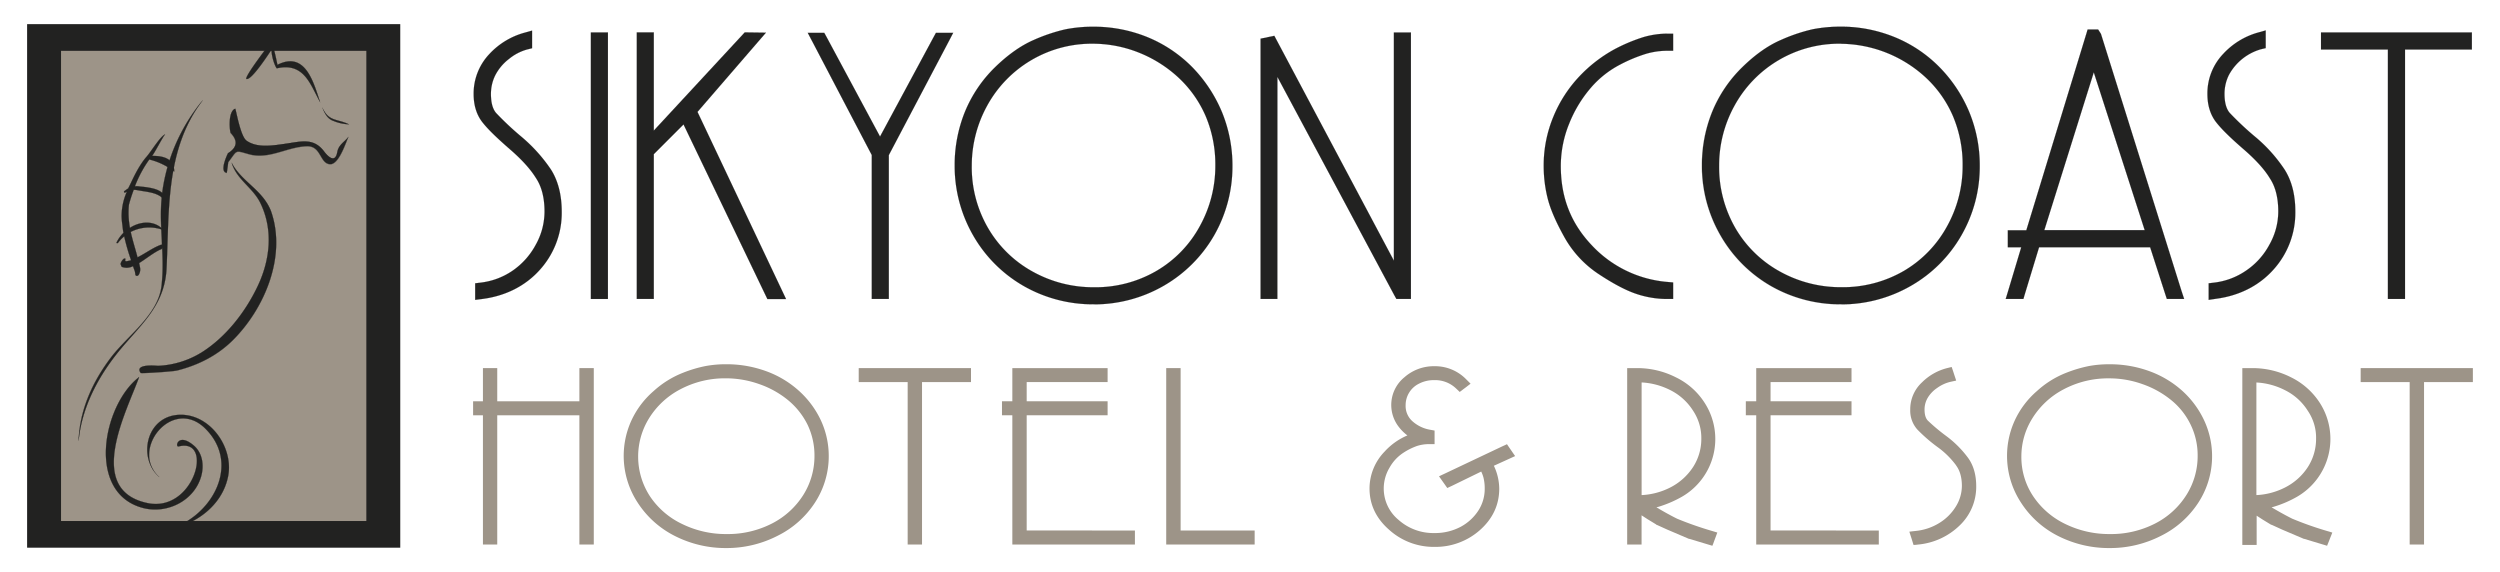 <svg id="Layer_1" data-name="Layer 1" xmlns="http://www.w3.org/2000/svg" viewBox="0 0 1144.36 261.92"><defs><style>.cls-1,.cls-3,.cls-6{fill:#222221;}.cls-2,.cls-5{fill:#9d9488;}.cls-3,.cls-4,.cls-5,.cls-6,.cls-7{fill-rule:evenodd;}.cls-4,.cls-7{fill:none;}.cls-4,.cls-6,.cls-7{stroke:#222221;stroke-miterlimit:22.93;}.cls-4{stroke-width:0.09px;}.cls-6,.cls-7{stroke-width:0.05px;}</style></defs><title>SIKYON_LOGOArtboard 2</title><rect class="cls-1" x="12.41" y="11.05" width="170.81" height="239.65"/><rect class="cls-2" x="27.94" y="23.27" width="139.75" height="215.22"/><path class="cls-3" d="M152.37,55.23a20,20,0,0,0,7.3,1.66c-5.52-2.61-9.19-1.17-12.13-7.63,1.1,2.48,2.1,4.85,4.83,6Zm2,14.51h0c.55-3.43,3.14-4.62,5.07-7C158.13,65.62,155,75.48,151,75.14c-4.61-.38-3.93-8.14-10.17-8.21-9.2.07-17.5,6.25-26.89,3.63-6.68-1.85-5.12-2-9.49,3.71-.17,1.64-.39,3.23-.66,4.85-3.68-.49.59-9,.56-9,4.25-2.61,4.63-5.72,1.21-9.28-.62-2.22-1-10,2.11-11.09.26-.13,2.3,12.56,5.17,14.62,4.91,3.48,12,2.23,17.53,1.45,7.34-1,13.09-3,18,3.5,1.45,1.94,5,5.77,6,.38ZM80.13,190.06C66.52,192.15,63.37,210,72.9,218.37c-13.75-12.39,6-37,21-22.28,17,16.75,2.43,41.53-17.76,46.48,13.25-2.15,25.77-11.17,28.32-24.8C107,204,95,187.93,80.13,190.06Zm1.68,14.28h0c-1.86.52-.4-6.59,6.89-.4,4.1,3.47,4.76,9.3,3.36,14.15-3.16,11.07-15.42,17.23-26.39,14.48-26.41-6.66-18.6-47.29-2-59.95-5.51,15.39-25,51.54,3.78,57.65,21.42,4.58,30.7-30.05,14.36-25.93ZM112.89,36.16c2.43.42,10.2-11.65,11.37-13.38.19,4.43,2.06,8.26,2.46,8.49,12.5-2.85,15.29,7.42,19.75,15.35-2.94-8.9-6.71-23.45-19.5-16.92-.13-1-2.23-10.67-2.78-10.51-.07,0-13,16.69-11.3,17Zm11.16,60.47c-3.83-9.77-13.36-13.34-17.94-22,2.24,7.55,9.69,11.29,13.08,18.29,5.94,12.2,4.5,25.85-1.12,37.81s-14.59,23.54-25.78,30.58a41.38,41.38,0,0,1-20.05,6.15c.16,0-11-1.22-7.86,3.23-.16.34,14.64-.59,16.78-1.13,9.69-2.47,18.38-6.86,25.47-13.9,14.63-14.62,24.61-38.57,17.42-59ZM76.2,123.46c-1.11,17.47-12.93,26-23,38.82C44.25,173.69,37.36,187.2,36,201.74c.49-14.1,6.42-27.13,14.92-38.26,7.62-9.95,21.37-19.27,23-32.42,1.82-14.9-1.82-29.91.65-45A83.29,83.29,0,0,1,92.81,45.9C75.48,68.42,77.56,96.89,76.2,123.46Z"/><path class="cls-4" d="M152.37,55.23a20,20,0,0,0,7.3,1.66c-5.52-2.61-9.19-1.17-12.13-7.63,1.1,2.48,2.1,4.85,4.83,6m2,14.51c-1,5.39-4.56,1.56-6-.38-4.9-6.55-10.65-4.53-18-3.5-5.5.78-12.62,2-17.53-1.45-2.87-2.06-4.91-14.75-5.17-14.62-3.15,1.12-2.73,8.87-2.11,11.09,3.42,3.56,3,6.67-1.21,9.28,0-.07-4.24,8.47-.56,9,.27-1.62.49-3.21.66-4.85,4.37-5.67,2.81-5.56,9.49-3.71,9.39,2.62,17.69-3.56,26.89-3.63,6.24.07,5.56,7.83,10.17,8.21,4.05.34,7.16-9.52,8.44-12.44-1.93,2.42-4.52,3.61-5.07,7M80.13,190.06C66.52,192.15,63.37,210,72.9,218.37c-13.75-12.39,6-37,21-22.28,17,16.75,2.43,41.53-17.76,46.48,13.25-2.15,25.77-11.17,28.32-24.8C107,204,95,187.93,80.13,190.06m1.68,14.28c16.34-4.12,7.06,30.51-14.36,25.93-28.74-6.11-9.29-42.26-3.78-57.65-16.6,12.66-24.41,53.29,2,59.95,11,2.75,23.23-3.41,26.39-14.48,1.4-4.85.74-10.68-3.36-14.15-7.29-6.19-8.75.92-6.89.4M112.89,36.16c2.43.42,10.2-11.65,11.37-13.38.19,4.43,2.06,8.26,2.46,8.49,12.5-2.85,15.29,7.42,19.75,15.35-2.94-8.9-6.71-23.45-19.5-16.92-.13-1-2.23-10.67-2.78-10.51-.07,0-13,16.69-11.3,17m11.16,60.47c-3.83-9.77-13.36-13.34-17.94-22,2.24,7.55,9.69,11.29,13.08,18.29,5.94,12.2,4.5,25.85-1.12,37.81s-14.59,23.54-25.78,30.58a41.38,41.38,0,0,1-20.05,6.15c.16,0-11-1.22-7.86,3.23-.16.34,14.64-.59,16.78-1.13,9.69-2.47,18.38-6.86,25.47-13.9,14.63-14.62,24.61-38.57,17.42-59M76.2,123.46c1.36-26.57-.72-55,16.61-77.56A83.29,83.29,0,0,0,74.54,86.07c-2.47,15.08,1.17,30.09-.65,45-1.63,13.15-15.38,22.47-23,32.42-8.5,11.13-14.43,24.16-14.92,38.26,1.39-14.54,8.28-28.05,17.2-39.46C63.27,149.45,75.09,140.93,76.2,123.46Z"/><path class="cls-3" d="M68.22,85.91c-1.59-.33-3.27-.41-4.73-.61a6.81,6.81,0,0,0-1.75,0A54.47,54.47,0,0,1,68.33,73a30.44,30.44,0,0,1,11.42,5.5c-.07-5.81-4.79-7.2-10.15-7.12,1.16-1.37,4.66-8.29,5.92-9.83C73.26,62.51,69,69.7,66.87,72c-3,3.56-5.27,8.15-7.07,12l-1.14,2.29a6.22,6.22,0,0,0-1.13.76,4.35,4.35,0,0,0-.56.4c-.27.17-.34.46.16.77l.95-.47a27.66,27.66,0,0,0-2.41,11.34A32.87,32.87,0,0,0,56,102.8c.15,1.33.29,2.57.51,3.8a16.07,16.07,0,0,0-3,4.1c-.19.23-.22.54,0,.59s.38,0,.56-.2a15.4,15.4,0,0,1,2.79-2.89,96.17,96.17,0,0,0,3.15,10.92,14,14,0,0,1-2.14.47c-.72.07-.57-.47-.51-.74s.09-.49-.15-.53a1.16,1.16,0,0,0-.63.2,4.65,4.65,0,0,0-1.35,2.1c-.11.36.48,1.51.48,1.51a6.29,6.29,0,0,0,5.17-.3l.87,2.42.2,1.22,0,.24a.77.77,0,0,0,1.35.27,1.51,1.51,0,0,0,.43-.68,4.43,4.43,0,0,0,.4-2.62l-.44-2.27c3.25-2,6.65-4.8,9.66-6.16a1.58,1.58,0,0,0,1.23-1.33c.17-.61-.18-1-.74-.92-3.71,1.27-7.25,4-10.89,5.8-1-3.86-2.25-7.66-3.12-11.64a18.44,18.44,0,0,1,15.08-.81c-2.68-3-6.9-4.36-11.93-2.74a15.22,15.22,0,0,0-3.52,1.71c-.07-.6-.21-1.25-.28-1.88a36.41,36.41,0,0,1-.18-8.72,68.71,68.71,0,0,1,2.2-6.83,10,10,0,0,1,1.54.12c4.94,1,11.2.93,13.24,6.12,0,.18.18.27.43-.14a1.86,1.86,0,0,0,.08-.41C75.85,88,72.19,86.57,68.22,85.91Z"/><path class="cls-4" d="M68.22,85.91c-1.59-.33-3.27-.41-4.73-.61a6.81,6.81,0,0,0-1.75,0A54.47,54.47,0,0,1,68.33,73a30.44,30.44,0,0,1,11.42,5.5c-.07-5.81-4.79-7.2-10.15-7.12,1.16-1.37,4.66-8.29,5.92-9.83C73.26,62.51,69,69.7,66.87,72c-3,3.56-5.27,8.15-7.07,12l-1.14,2.29a6.22,6.22,0,0,0-1.13.76,4.35,4.35,0,0,0-.56.4c-.27.17-.34.46.16.77l.95-.47a27.66,27.66,0,0,0-2.41,11.34A32.87,32.87,0,0,0,56,102.8c.15,1.33.29,2.57.51,3.8a16.07,16.07,0,0,0-3,4.1c-.19.23-.22.54,0,.59s.38,0,.56-.2a15.4,15.4,0,0,1,2.79-2.89,96.17,96.17,0,0,0,3.15,10.92,14,14,0,0,1-2.14.47c-.72.07-.57-.47-.51-.74s.09-.49-.15-.53a1.16,1.16,0,0,0-.63.2,4.65,4.65,0,0,0-1.35,2.1c-.11.36.48,1.51.48,1.51a6.29,6.29,0,0,0,5.17-.3l.87,2.42.2,1.22,0,.24a.77.77,0,0,0,1.35.27,1.51,1.51,0,0,0,.43-.68,4.43,4.43,0,0,0,.4-2.62l-.44-2.27c3.25-2,6.65-4.8,9.66-6.16a1.58,1.58,0,0,0,1.23-1.33c.17-.61-.18-1-.74-.92-3.71,1.27-7.25,4-10.89,5.8-1-3.86-2.25-7.66-3.12-11.64a18.44,18.44,0,0,1,15.08-.81c-2.68-3-6.9-4.36-11.93-2.74a15.22,15.22,0,0,0-3.52,1.71c-.07-.6-.21-1.25-.28-1.88a36.41,36.41,0,0,1-.18-8.72,68.71,68.71,0,0,1,2.2-6.83,10,10,0,0,1,1.54.12c4.94,1,11.2.93,13.24,6.12,0,.18.18.27.43-.14a1.86,1.86,0,0,0,.08-.41C75.85,88,72.19,86.57,68.22,85.91Z"/><polygon class="cls-5" points="271.8 249.25 270.54 249.25 269.29 249.25 267.71 249.25 266.46 249.25 265.21 249.25 265.21 248 265.21 246.75 265.21 190.1 227.61 190.1 227.61 246.75 227.61 248 227.61 249.25 226.36 249.25 225.1 249.25 223.55 249.25 222.3 249.25 221.06 249.25 221.06 248 221.06 246.75 221.06 190.1 219.07 190.1 217.81 190.1 216.56 190.1 216.56 188.84 216.56 187.6 216.56 186.18 216.56 184.93 216.56 183.69 217.81 183.69 219.07 183.69 221.06 183.69 221.06 171 221.06 169.75 221.06 168.5 222.3 168.5 223.55 168.5 225.1 168.5 226.36 168.5 227.61 168.5 227.61 169.75 227.61 171 227.61 183.69 265.21 183.69 265.21 171 265.21 169.75 265.21 168.5 266.46 168.5 267.71 168.5 269.29 168.5 270.54 168.5 271.8 168.5 271.8 169.75 271.8 171 271.8 246.75 271.8 248 271.8 249.25"/><path class="cls-5" d="M332.45,173.17a43.67,43.67,0,0,0-21.15,5.09,36.92,36.92,0,0,0-14.24,13.27,33.27,33.27,0,0,0,.48,35.68,36.52,36.52,0,0,0,14.82,12.7,45.38,45.38,0,0,0,20.09,4.55,44.27,44.27,0,0,0,21-4.87,36.61,36.61,0,0,0,14.31-13.11,33.35,33.35,0,0,0,5.06-17.66,32.55,32.55,0,0,0-3.13-14.33,34.21,34.21,0,0,0-8.92-11.29,42.78,42.78,0,0,0-13.3-7.4,45.71,45.71,0,0,0-15-2.63Zm0,77.7A51.31,51.31,0,0,1,309,245.38,43.56,43.56,0,0,1,291.84,230,39,39,0,0,1,289,192.53,39.8,39.8,0,0,1,299.2,179a43.58,43.58,0,0,1,13.2-8.27,59,59,0,0,1,10.66-3.19,51.09,51.09,0,0,1,9.39-.81,52.73,52.73,0,0,1,18.1,3.12,45.45,45.45,0,0,1,15.16,9.05,42.4,42.4,0,0,1,10.1,13.64,39,39,0,0,1-2.73,37.47,43.23,43.23,0,0,1-17.18,15.26A51,51,0,0,1,332.45,250.87Z"/><polygon class="cls-5" points="422.05 249.25 420.8 249.25 419.55 249.25 417.99 249.25 416.73 249.25 415.48 249.25 415.48 248 415.48 246.75 415.48 174.9 395.58 174.9 394.33 174.9 393.07 174.9 393.07 173.65 393.07 172.39 393.07 171 393.07 169.75 393.07 168.5 394.33 168.5 395.58 168.5 441.96 168.5 443.21 168.5 444.47 168.5 444.47 169.75 444.47 171 444.47 172.39 444.47 173.65 444.47 174.9 443.21 174.9 441.96 174.9 422.05 174.9 422.05 246.75 422.05 248 422.05 249.25"/><polygon class="cls-5" points="519.5 249.25 518.25 249.25 516.99 249.25 465.89 249.25 464.64 249.25 463.39 249.25 463.39 248 463.39 246.75 463.39 190.1 461.15 190.1 459.9 190.1 458.65 190.1 458.65 188.84 458.65 187.6 458.65 186.18 458.65 184.93 458.65 183.69 459.9 183.69 461.15 183.69 463.39 183.69 463.39 171 463.39 169.75 463.39 168.5 464.64 168.5 465.89 168.5 504.5 168.5 505.75 168.5 507 168.5 507 169.75 507 171 507 172.39 507 173.65 507 174.9 505.75 174.9 504.5 174.9 469.96 174.9 469.96 183.69 504.5 183.69 505.75 183.69 507 183.69 507 184.93 507 186.18 507 187.6 507 188.84 507 190.1 505.75 190.1 504.5 190.1 469.96 190.1 469.96 242.82 516.99 242.84 518.25 242.84 519.5 242.84 519.5 244.09 519.5 245.35 519.5 246.75 519.5 248 519.5 249.25"/><polygon class="cls-5" points="574.31 249.25 573.06 249.25 571.81 249.25 536.33 249.25 535.08 249.25 533.83 249.25 533.83 248 533.83 246.75 533.83 171 533.83 169.75 533.83 168.5 535.08 168.5 536.33 168.5 537.91 168.5 539.17 168.5 540.42 168.5 540.42 169.75 540.42 171 540.42 242.84 571.81 242.84 573.06 242.84 574.31 242.84 574.31 244.1 574.31 245.34 574.31 246.75 574.31 248 574.31 249.25"/><path class="cls-5" d="M656.5,250.33a30.32,30.32,0,0,1-20.61-7.81c-6-5.23-9-11.6-9-18.93a24.34,24.34,0,0,1,6.88-16.85,29.81,29.81,0,0,1,10.46-7.43,19.88,19.88,0,0,1-3.64-3.52,16.35,16.35,0,0,1,2.25-23.08,20.34,20.34,0,0,1,13.71-5.08,19.89,19.89,0,0,1,14.59,6l1,1,1,1-1.12.87-1.13.87-1,.74-.85.66-.87.64-.76-.74-.79-.74a13.88,13.88,0,0,0-10.1-3.93,14.75,14.75,0,0,0-7.1,1.68,10.91,10.91,0,0,0-6,9.75,9.35,9.35,0,0,0,3.12,7.4,16.23,16.23,0,0,0,8.13,3.89l1,.18,1,.19v6.21h-2.5a17.75,17.75,0,0,0-5.57.85,28.94,28.94,0,0,0-6.42,3.24,19.4,19.4,0,0,0-6.1,6.63A18.57,18.57,0,0,0,640.21,238a23.91,23.91,0,0,0,16.29,6,25.06,25.06,0,0,0,12.1-2.85,22.13,22.13,0,0,0,8.17-7.53,18.27,18.27,0,0,0,2.85-9.95,20.39,20.39,0,0,0-.6-5.17,16.14,16.14,0,0,0-1-2.65l-13.53,6.6-1,.46-1,.48-.62-.87-.61-.87-.83-1.17-.87-1.23-.86-1.22,1.35-.64,1.35-.63,26.41-12.51,1-.45,1-.47.6.89.6.88.84,1.22.84,1.23.85,1.22-1.36.62-1.37.63-7,3.18a25,25,0,0,1,2.46,10.47c0,7.43-3,13.82-8.87,19A30.58,30.58,0,0,1,656.5,250.33Z"/><path class="cls-5" d="M751.44,175.08v51.55a32.32,32.32,0,0,0,13-3.43A27.12,27.12,0,0,0,775,213.78a23.7,23.7,0,0,0,3.77-12.94A22.5,22.5,0,0,0,775,188a26.24,26.24,0,0,0-10.51-9.47,32.76,32.76,0,0,0-13-3.47Zm32.39,74.74-1.12-.33-1.13-.34-8.24-2.48h-.08l0,0-.13,0-10-4.27-4.79-2.17-.08,0-.07,0,0,0L758,240l-3.86-2.35-2.72-1.77v13.37h-6.59V168.5h4.57a39,39,0,0,1,17.68,4.2,32.16,32.16,0,0,1,13.35,11.92,30.51,30.51,0,0,1-10.54,42.76,52.44,52.44,0,0,1-10.26,4.46c-.46.15-.95.27-1.41.38,3.65,2.17,6.84,3.92,9.48,5.22A155.83,155.83,0,0,0,783.54,243l1.27.38,1.28.39-.46,1.24-.46,1.26-.52,1.39-.4,1.11Z"/><path class="cls-5" d="M875.91,249.45l-.31-1-.31-1-.37-1.18-.47-1.45-.46-1.45,1.51-.18,1.53-.17a25.07,25.07,0,0,0,10.5-3.52,22.76,22.76,0,0,0,7.7-7.57,18.07,18.07,0,0,0,2.81-9.45c0-3.93-.89-7.08-2.64-9.41l0,0,0-.06a38.53,38.53,0,0,0-8.54-8.4,72.87,72.87,0,0,1-9.21-8,13,13,0,0,1-3.25-9.08A16.76,16.76,0,0,1,879.81,175a25,25,0,0,1,11.33-6.47l1.12-.28,1.11-.26.37,1.09.37,1.09.45,1.4.44,1.32.43,1.32-1.35.29-1.36.3a17,17,0,0,0-6,2.79,14.18,14.18,0,0,0-4.39,4.63,10.51,10.51,0,0,0-1.38,5.27c0,2.33.52,4.05,1.56,5.09a86.68,86.68,0,0,0,8.36,7,47.5,47.5,0,0,1,10,10c2.49,3.44,3.73,7.8,3.73,13a24.4,24.4,0,0,1-7.64,18,31.36,31.36,0,0,1-19,8.69l-1,.12Z"/><path class="cls-5" d="M965.63,173.19a43.49,43.49,0,0,0-21.12,5.08,37,37,0,0,0-14.24,13.26,32.83,32.83,0,0,0-5,17.29,32.22,32.22,0,0,0,5.44,18.38,36.76,36.76,0,0,0,14.8,12.72,45.59,45.59,0,0,0,20.08,4.54,44.21,44.21,0,0,0,21-4.87,36.49,36.49,0,0,0,14.29-13.11,33.31,33.31,0,0,0,5.08-17.66,32,32,0,0,0-3.16-14.33,32.79,32.79,0,0,0-8.88-11.29,43.27,43.27,0,0,0-13.31-7.4,45,45,0,0,0-15-2.61Zm0,77.68a51.35,51.35,0,0,1-23.47-5.49A43.32,43.32,0,0,1,925.06,230a39,39,0,0,1-2.83-37.51A39.83,39.83,0,0,1,932.4,179a43.22,43.22,0,0,1,13.18-8.27,60.87,60.87,0,0,1,10.68-3.19,50.66,50.66,0,0,1,9.37-.8,52.7,52.7,0,0,1,18.11,3.11,45.92,45.92,0,0,1,15.19,9.05A42.47,42.47,0,0,1,1009,192.57a38.95,38.95,0,0,1-2.7,37.48,43.2,43.2,0,0,1-17.2,15.26A51,51,0,0,1,965.63,250.87Z"/><path class="cls-5" d="M1032.85,175.08v51.55a32.19,32.19,0,0,0,13-3.43,26.82,26.82,0,0,0,10.57-9.43,23.79,23.79,0,0,0,3.75-12.93,21.86,21.86,0,0,0-3.79-12.8,25.83,25.83,0,0,0-10.53-9.48,32.32,32.32,0,0,0-13-3.48Zm32.36,74.74-1.11-.34-1.11-.33-8.22-2.48h0l-.16,0,0,0-10-4.26-4.77-2.18-.07,0-.07,0-.06,0-.08-.05-3.85-2.35-2.74-1.78v13.38h-6.56V168.5h4.56a39,39,0,0,1,17.71,4.2,32.86,32.86,0,0,1,13.33,11.92,30.55,30.55,0,0,1-10.54,42.76,50.72,50.72,0,0,1-10.27,4.46c-.45.15-.92.27-1.4.38,3.63,2.15,6.83,3.9,9.49,5.22A153.57,153.57,0,0,0,1065,243l1.3.39,1.3.39-.49,1.26-.51,1.27-.54,1.4-.44,1.08Z"/><polygon class="cls-5" points="1109.59 249.25 1108.32 249.25 1107.08 249.25 1105.49 249.25 1104.26 249.25 1103.01 249.25 1103.01 248 1103.01 246.75 1103.01 174.9 1083.09 174.9 1081.84 174.9 1080.58 174.9 1080.58 173.65 1080.58 172.39 1080.58 171 1080.58 169.75 1080.58 168.5 1081.84 168.5 1083.09 168.5 1129.45 168.5 1130.7 168.5 1131.94 168.5 1131.94 169.75 1131.94 171 1131.94 172.39 1131.94 173.65 1131.94 174.9 1130.7 174.9 1129.45 174.9 1109.59 174.9 1109.59 246.75 1109.59 248 1109.59 249.25"/><polygon class="cls-5" points="860.01 249.25 858.76 249.25 857.51 249.25 806.39 249.25 805.15 249.25 803.9 249.25 803.9 248 803.9 246.75 803.9 190.1 801.63 190.1 800.38 190.1 799.14 190.1 799.14 188.84 799.14 187.6 799.14 186.18 799.14 184.93 799.14 183.69 800.38 183.69 801.63 183.69 803.9 183.69 803.9 171 803.9 169.75 803.9 168.5 805.15 168.5 806.39 168.5 845.01 168.5 846.26 168.5 847.52 168.5 847.52 169.75 847.52 171 847.52 172.39 847.52 173.65 847.52 174.9 846.26 174.9 845.01 174.9 810.46 174.9 810.46 183.69 845.01 183.69 846.26 183.69 847.52 183.69 847.52 184.93 847.52 186.18 847.52 187.6 847.52 188.84 847.52 190.1 846.26 190.1 845.01 190.1 810.46 190.1 810.46 242.82 857.51 242.84 858.76 242.84 860.01 242.84 860.01 244.09 860.01 245.35 860.01 246.75 860.01 248 860.01 249.25"/><path class="cls-6" d="M217.51,137.26v-7.58l2.53-.31A32.48,32.48,0,0,0,234.5,124,33.67,33.67,0,0,0,245.26,112a31.17,31.17,0,0,0,4-15.19c0-6.24-1.31-11.35-3.83-15.17-2.45-4-6.4-8.46-11.9-13.21-5.93-5.16-10.06-9.14-12.5-12.22-2.79-3.43-4.22-7.88-4.22-13.16a26.29,26.29,0,0,1,7.21-18.32A34.3,34.3,0,0,1,240,15l3.55-1v8.08l-2.15.53a22.65,22.65,0,0,0-8.4,4.35,22.33,22.33,0,0,0-6.28,7.45,19.07,19.07,0,0,0-2,8.68c0,3.94.82,6.88,2.42,8.69a136.75,136.75,0,0,0,11.47,10.76,72.62,72.62,0,0,1,13.62,15.12c3.23,5.13,4.89,11.59,4.89,19.19a38.83,38.83,0,0,1-10.17,26.82c-6.57,7.27-15.63,11.83-26.21,13.18Z"/><polygon class="cls-6" points="278.27 136.85 275.45 136.85 273.31 136.85 270.46 136.85 270.46 134.03 270.46 17.68 270.46 14.85 273.31 14.85 275.45 14.85 278.27 14.85 278.27 17.68 278.27 134.03 278.27 136.85"/><polygon class="cls-6" points="359.82 136.91 355.35 136.91 353.07 136.91 351.28 136.91 350.51 135.31 312.88 56.96 299.27 70.58 299.27 134.03 299.27 136.85 296.46 136.85 294.32 136.85 291.48 136.85 291.48 134.03 291.48 17.68 291.48 14.84 294.32 14.84 296.46 14.84 299.27 14.84 299.27 17.68 299.27 59.78 340.05 15.75 340.89 14.84 342.16 14.84 344.51 14.87 350.61 14.95 346.62 19.56 319.27 51.22 357.9 132.85 359.82 136.91"/><polygon class="cls-6" points="406.85 136.85 404.02 136.85 401.86 136.85 399.04 136.85 399.04 134.03 399.04 70.96 371.89 19.11 369.73 15 374.38 15 375.61 15 377.28 15 378.09 16.46 402.83 62.51 427.64 16.46 428.44 15 430.13 15 431.62 15 436.33 15 434.17 19.15 406.85 71 406.85 134.03 406.85 136.85"/><path class="cls-3" d="M500.58,20a54.58,54.58,0,0,0-48.82,28.55,56.85,56.85,0,0,0-6.95,27.21,55.46,55.46,0,0,0,7.62,28.9A53.37,53.37,0,0,0,473,124.5a57,57,0,0,0,27.61,7A55.5,55.5,0,0,0,529.39,124a52.93,52.93,0,0,0,19.82-20.46,56.78,56.78,0,0,0,7.11-27.73,56.84,56.84,0,0,0-4.38-22.56,52.46,52.46,0,0,0-12.42-17.66A58.25,58.25,0,0,0,521.12,24a56.9,56.9,0,0,0-20.54-4Zm0,119.29a63.85,63.85,0,0,1-32-8.38,62.33,62.33,0,0,1-23.16-23.22A63.77,63.77,0,0,1,437,75.79a64.85,64.85,0,0,1,4.65-24.5,60.68,60.68,0,0,1,13.72-20.4c6-5.86,12-10.06,17.82-12.59a79.17,79.17,0,0,1,14.55-4.88,66.2,66.2,0,0,1,12.82-1.19A65.28,65.28,0,0,1,525.22,17a61.67,61.67,0,0,1,20.58,13.8,65.49,65.49,0,0,1,13.58,20.61,64.62,64.62,0,0,1,4.76,24.43,63.67,63.67,0,0,1-8.4,31.93,62.63,62.63,0,0,1-23.24,23.14A63.72,63.72,0,0,1,500.58,139.32Z"/><path class="cls-7" d="M500.58,20a54.58,54.58,0,0,0-48.82,28.55,56.85,56.85,0,0,0-6.95,27.21,55.46,55.46,0,0,0,7.62,28.9A53.37,53.37,0,0,0,473,124.5a57,57,0,0,0,27.61,7A55.5,55.5,0,0,0,529.39,124a52.93,52.93,0,0,0,19.82-20.46,56.78,56.78,0,0,0,7.11-27.73,56.84,56.84,0,0,0-4.38-22.56,52.46,52.46,0,0,0-12.42-17.66A58.25,58.25,0,0,0,521.12,24a56.9,56.9,0,0,0-20.54-4m0,119.29a63.85,63.85,0,0,1-32-8.38,62.33,62.33,0,0,1-23.16-23.22A63.77,63.77,0,0,1,437,75.79a64.85,64.85,0,0,1,4.65-24.5,60.68,60.68,0,0,1,13.72-20.4c6-5.86,12-10.06,17.82-12.59a79.17,79.17,0,0,1,14.55-4.88,66.2,66.2,0,0,1,12.82-1.19A65.28,65.28,0,0,1,525.22,17a61.67,61.67,0,0,1,20.58,13.8,65.49,65.49,0,0,1,13.58,20.61,64.62,64.62,0,0,1,4.76,24.43,63.67,63.67,0,0,1-8.4,31.93,62.63,62.63,0,0,1-23.24,23.14A63.72,63.72,0,0,1,500.58,139.32Z"/><polygon class="cls-6" points="645.84 136.85 643.02 136.85 640.87 136.85 639.2 136.85 638.37 135.38 584.73 35.22 584.71 134.03 584.71 136.85 581.85 136.85 579.84 136.85 577.02 136.85 577.02 134.03 577.02 17.7 583.31 16.39 638.04 119.32 638.04 17.68 638.04 14.85 640.87 14.85 643.02 14.85 645.84 14.85 645.84 17.68 645.84 134.03 645.84 136.85"/><path class="cls-6" d="M765.87,136.85h-2.82a44.33,44.33,0,0,1-14.49-2.49c-4.62-1.61-10.22-4.58-16.68-8.85a48.55,48.55,0,0,1-15.81-17c-3.74-6.72-6.3-12.55-7.55-17.4A61.18,61.18,0,0,1,706.62,76a58.16,58.16,0,0,1,4.45-22.62,60,60,0,0,1,12-18.53,64.75,64.75,0,0,1,15.7-12.15A77.88,77.88,0,0,1,752.26,17a40,40,0,0,1,10.79-1.6h2.82v7.83h-2.82a35.05,35.05,0,0,0-9.27,1.3,68.84,68.84,0,0,0-12.12,5A44.73,44.73,0,0,0,728.35,40a57.88,57.88,0,0,0-10.09,16.63A51.35,51.35,0,0,0,714.44,76c0,14.32,4.58,26.15,14.12,36.21a53.32,53.32,0,0,0,34.74,16.86l2.57.22v7.55Z"/><path class="cls-3" d="M842.65,20a54.58,54.58,0,0,0-48.8,28.55,56.47,56.47,0,0,0-6.94,27.21,55.87,55.87,0,0,0,7.59,28.9,53.26,53.26,0,0,0,20.55,19.81,57.11,57.11,0,0,0,27.6,7A55.69,55.69,0,0,0,871.5,124a53.21,53.21,0,0,0,19.79-20.46,56.55,56.55,0,0,0,7.1-27.73A56.77,56.77,0,0,0,894,53.23a52.35,52.35,0,0,0-12.4-17.66,58.09,58.09,0,0,0-39-15.54Zm0,119.29a63.9,63.9,0,0,1-32-8.38,62.47,62.47,0,0,1-23.13-23.22,63.4,63.4,0,0,1-8.46-31.93,64.86,64.86,0,0,1,4.66-24.5,60.45,60.45,0,0,1,13.71-20.4c5.94-5.83,11.93-10.06,17.84-12.59a77.84,77.84,0,0,1,14.51-4.88,67.22,67.22,0,0,1,12.83-1.19A64.83,64.83,0,0,1,867.26,17a61.27,61.27,0,0,1,20.58,13.8,64.66,64.66,0,0,1,13.62,20.61,64,64,0,0,1,4.75,24.43,63.06,63.06,0,0,1-8.42,31.93,62.07,62.07,0,0,1-23.17,23.11A63.6,63.6,0,0,1,842.65,139.32Z"/><path class="cls-7" d="M842.65,20a54.58,54.58,0,0,0-48.8,28.55,56.47,56.47,0,0,0-6.94,27.21,55.87,55.87,0,0,0,7.59,28.9,53.26,53.26,0,0,0,20.55,19.81,57.11,57.11,0,0,0,27.6,7A55.69,55.69,0,0,0,871.5,124a53.21,53.21,0,0,0,19.79-20.46,56.55,56.55,0,0,0,7.1-27.73A56.77,56.77,0,0,0,894,53.23a52.35,52.35,0,0,0-12.4-17.66,58.09,58.09,0,0,0-39-15.54m0,119.29a63.9,63.9,0,0,1-32-8.38,62.47,62.47,0,0,1-23.13-23.22,63.4,63.4,0,0,1-8.46-31.93,64.86,64.86,0,0,1,4.66-24.5,60.45,60.45,0,0,1,13.71-20.4c5.94-5.83,11.93-10.06,17.84-12.59a77.84,77.84,0,0,1,14.51-4.88,67.22,67.22,0,0,1,12.83-1.19A64.83,64.83,0,0,1,867.26,17a61.27,61.27,0,0,1,20.58,13.8,64.66,64.66,0,0,1,13.62,20.61,64,64,0,0,1,4.75,24.43,63.06,63.06,0,0,1-8.42,31.93,62.07,62.07,0,0,1-23.17,23.11A63.6,63.6,0,0,1,842.65,139.32Z"/><path class="cls-6" d="M935.78,105.33l45.94,0L958.42,33.1l-22.64,72.23Zm64,31.52h-7.92l-.64-1.94-7-21.72H933.37l-6.58,21.64-.59,2h-8.09l1.1-3.63,6-20h-6.15v-7.81h8.48L955,15.5l.6-2h4.8l1.29,2,36.88,117.69Z"/><path class="cls-6" d="M1011,137.26v-7.58l2.53-.31a32.33,32.33,0,0,0,14.49-5.42A33.07,33.07,0,0,0,1038.81,112a30.92,30.92,0,0,0,4.06-15.2c0-6.24-1.29-11.35-3.84-15.17-2.4-4-6.39-8.42-11.91-13.21-5.9-5.11-10-9.09-12.48-12.22-2.78-3.43-4.2-7.88-4.2-13.16a26.17,26.17,0,0,1,7.18-18.32,34.33,34.33,0,0,1,15.92-9.8l3.57-1v8.1l-2.16.51a24.28,24.28,0,0,0-14.7,11.8,19.37,19.37,0,0,0-2,8.68c0,3.92.81,6.84,2.4,8.69a138.68,138.68,0,0,0,11.49,10.79,69.58,69.58,0,0,1,13.59,15.09c3.28,5.13,4.93,11.59,4.93,19.19a38.77,38.77,0,0,1-10.17,26.82c-6.58,7.27-15.65,11.83-26.25,13.18Z"/><polygon class="cls-6" points="1100.88 136.84 1098.05 136.84 1095.88 136.84 1093.05 136.84 1093.05 134.01 1093.05 22.67 1065.26 22.67 1062.43 22.67 1062.43 19.85 1062.43 17.68 1062.43 14.85 1065.26 14.85 1128.66 14.85 1131.48 14.85 1131.48 17.68 1131.48 19.85 1131.48 22.67 1128.66 22.67 1100.88 22.67 1100.88 134.01 1100.88 136.84"/></svg>